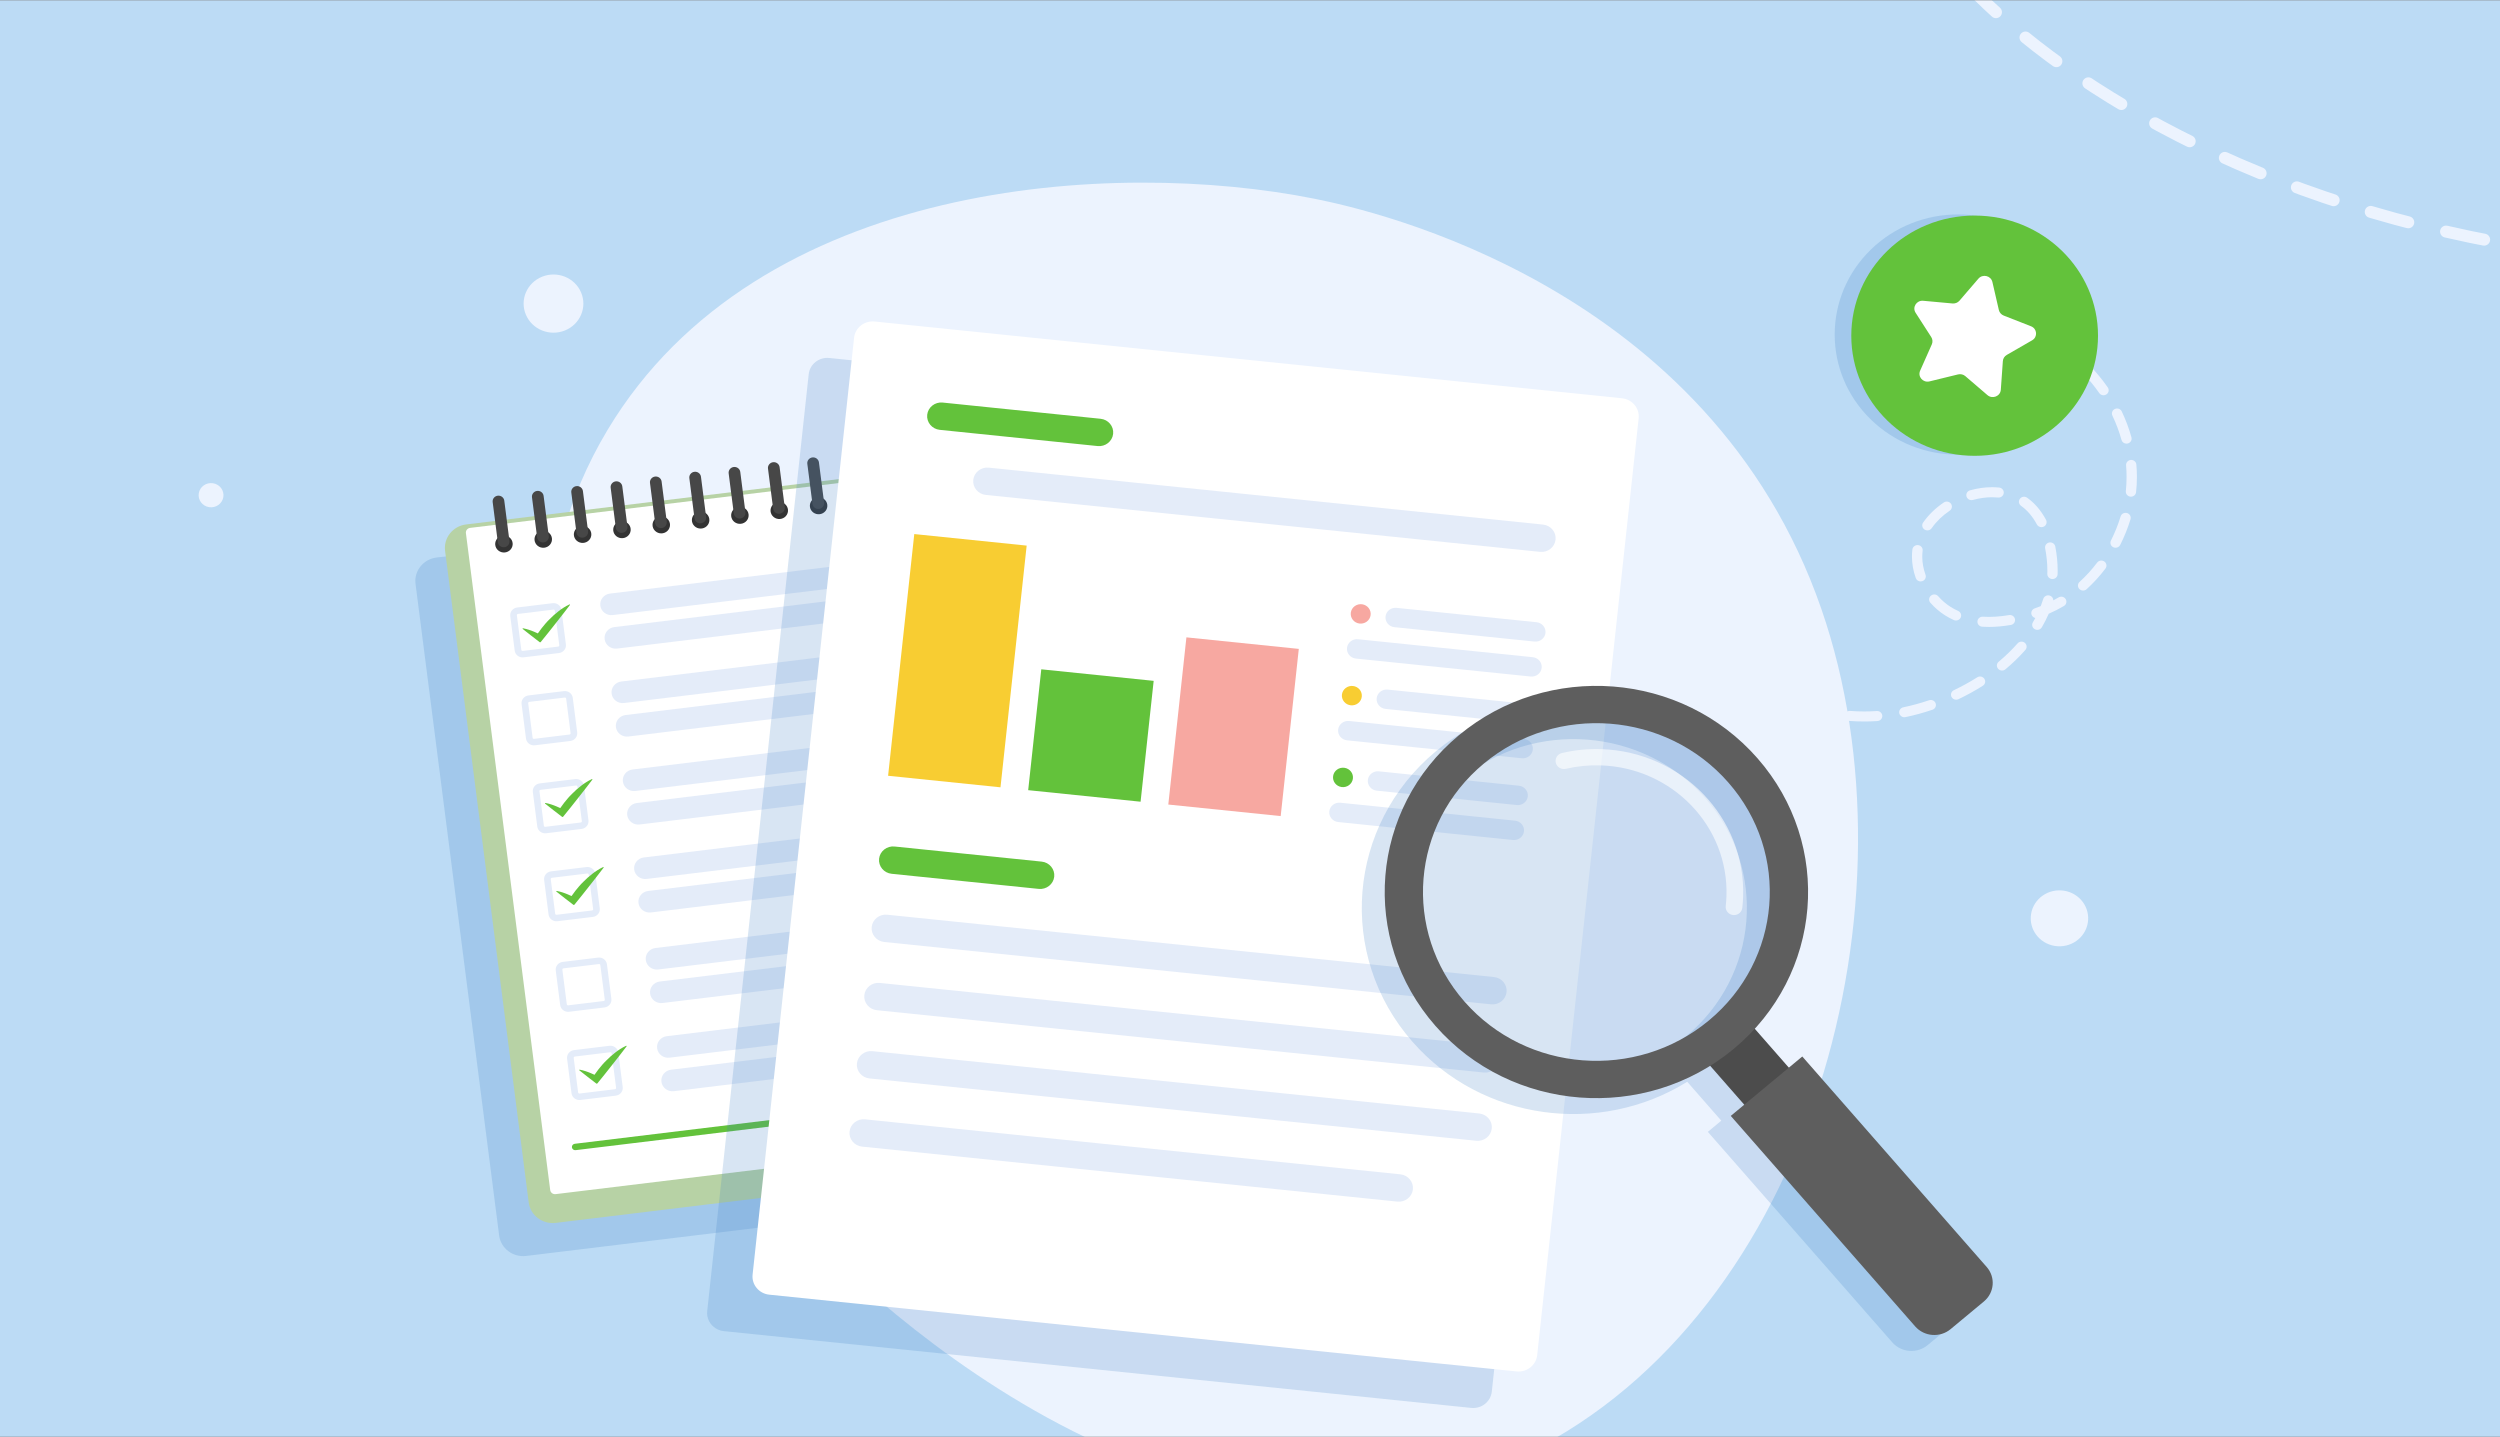 <svg width="835" height="480" viewBox="0 0 835 480" fill="none" xmlns="http://www.w3.org/2000/svg">
<rect x="0" y="0" width="835" height="480" fill="#808080" stroke="none"/>
<g clip-path="url(#clip0_4483_2974)">
<mask id="mask0_4483_2974" style="mask-type:luminance" maskUnits="userSpaceOnUse" x="-567" y="0" width="1972" height="480">
<path d="M1404.96 0H-566.801V480H1404.96V0Z" fill="white"/>
</mask>
<g mask="url(#mask0_4483_2974)">
<path d="M1404.96 0H-566.801V480H1404.96V0Z" fill="white"/>
<path d="M1404.96 0H-566.801V480H1404.96V0Z" fill="#BCDBF5"/>
<g style="mix-blend-mode:multiply" opacity="0.2">
<path d="M683.124 140.113C699.217 124.444 699.217 99.04 683.124 83.371C667.032 67.702 640.947 67.702 624.855 83.371C608.762 99.04 608.762 124.444 624.855 140.112C640.947 155.781 667.032 155.781 683.124 140.113Z" fill="#3A7EC1"/>
</g>
<path d="M510.267 485.293C605.179 438.386 642.016 300.857 608.362 203.466C571.042 95.452 458.581 70.307 439.237 66.42C371.94 52.897 253.206 59.89 202.965 143.528C147.127 236.483 217.083 355.543 266.487 408.548C279.437 422.443 394.703 542.412 510.277 485.291L510.267 485.293Z" fill="#ECF3FE"/>
<g style="mix-blend-mode:multiply" opacity="0.2">
<path d="M356.622 397.48L175.737 419.487C171.325 420.024 167.262 416.947 166.71 412.649L138.783 194.999C138.232 190.702 141.393 186.746 145.806 186.209L326.69 164.201C331.103 163.664 335.166 166.742 335.717 171.04L363.644 388.69C364.196 392.987 361.035 396.943 356.622 397.48Z" fill="#3A7EC1"/>
</g>
<path d="M366.495 386.438L185.61 408.446C181.198 408.983 177.135 405.905 176.583 401.608L148.656 183.956C148.105 179.658 151.266 175.702 155.679 175.166L336.563 153.158C340.977 152.621 345.04 155.699 345.59 159.996L373.519 377.646C374.069 381.944 370.909 385.9 366.495 386.436V386.438Z" fill="#B7D2A5"/>
<path d="M364.116 377.117L185.562 398.841C184.685 398.948 183.877 398.335 183.768 397.482L155.614 178.065C155.504 177.21 156.132 176.424 157.01 176.317L335.563 154.593C336.441 154.487 337.249 155.098 337.358 155.952L365.512 375.37C365.621 376.225 364.992 377.011 364.116 377.117Z" fill="white"/>
<path d="M186.709 218.113L174.866 219.553C173.417 219.731 172.091 218.726 171.908 217.314L170.429 205.783C170.247 204.371 171.281 203.079 172.73 202.902L184.573 201.462C186.022 201.285 187.349 202.291 187.529 203.703L189.009 215.234C189.191 216.646 188.158 217.938 186.709 218.113ZM173.006 205.053C172.774 205.082 172.608 205.288 172.638 205.514L174.117 217.045C174.147 217.271 174.358 217.432 174.59 217.403L186.432 215.963C186.664 215.934 186.83 215.728 186.8 215.502L185.321 203.97C185.291 203.744 185.08 203.583 184.847 203.612L173.006 205.053Z" fill="#E4ECF9"/>
<path d="M190.484 247.486L178.642 248.926C177.193 249.104 175.865 248.099 175.683 246.687L174.204 235.156C174.023 233.744 175.056 232.452 176.506 232.275L188.348 230.835C189.798 230.658 191.125 231.664 191.304 233.076L192.784 244.607C192.966 246.019 191.934 247.311 190.484 247.486ZM176.78 234.426C176.548 234.455 176.384 234.661 176.413 234.887L177.892 246.418C177.922 246.644 178.133 246.805 178.366 246.776L190.207 245.336C190.44 245.307 190.605 245.101 190.575 244.875L189.096 233.343C189.066 233.117 188.855 232.957 188.623 232.985L176.78 234.426Z" fill="#E4ECF9"/>
<path d="M194.248 276.866L182.405 278.306C180.956 278.483 179.629 277.479 179.447 276.067L177.968 264.536C177.786 263.124 178.82 261.832 180.269 261.655L192.111 260.215C193.561 260.038 194.888 261.044 195.068 262.456L196.548 273.987C196.73 275.399 195.697 276.691 194.248 276.866ZM180.544 263.806C180.312 263.835 180.147 264.041 180.177 264.266L181.656 275.798C181.686 276.024 181.897 276.185 182.129 276.156L193.971 274.716C194.203 274.687 194.369 274.481 194.339 274.255L192.86 262.723C192.83 262.497 192.619 262.336 192.387 262.365L180.544 263.806Z" fill="#E4ECF9"/>
<path d="M198.022 306.246L186.179 307.686C184.73 307.864 183.403 306.859 183.221 305.447L181.741 293.916C181.56 292.504 182.594 291.212 184.043 291.035L195.886 289.595C197.335 289.418 198.662 290.424 198.842 291.836L200.321 303.367C200.503 304.779 199.471 306.071 198.022 306.246ZM184.318 293.186C184.086 293.215 183.921 293.421 183.95 293.647L185.429 305.178C185.459 305.404 185.671 305.565 185.903 305.536L197.746 304.096C197.977 304.067 198.142 303.861 198.112 303.635L196.633 292.103C196.604 291.877 196.392 291.717 196.16 291.745L184.318 293.186Z" fill="#E4ECF9"/>
<path d="M190.202 201.873L190.147 201.899C189.469 202.209 188.85 202.565 188.261 202.943L187.388 203.52L186.572 204.138C185.491 204.969 184.49 205.858 183.569 206.81C182.602 207.727 181.773 208.748 180.947 209.772C180.488 210.349 180.058 210.949 179.642 211.558C179.246 211.366 178.842 211.184 178.427 211.016C177.864 210.759 177.253 210.562 176.656 210.351C176.041 210.159 175.418 209.978 174.748 209.857L174.687 209.846C174.643 209.839 174.596 209.854 174.564 209.89C174.519 209.942 174.528 210.022 174.581 210.065C176.452 211.567 178.354 213.029 180.258 214.489C180.362 214.567 180.513 214.549 180.591 214.449C182.255 212.413 183.905 210.365 185.52 208.289L187.956 205.188C188.777 204.159 189.556 203.102 190.358 202.061C190.386 202.025 190.391 201.976 190.371 201.933C190.342 201.87 190.266 201.844 190.2 201.873H190.202Z" fill="#63C23B"/>
<path d="M197.688 260.216L197.633 260.241C196.955 260.552 196.335 260.908 195.747 261.286L194.874 261.862L194.058 262.48C192.977 263.312 191.976 264.201 191.055 265.153C190.088 266.069 189.259 267.09 188.433 268.115C187.974 268.692 187.544 269.292 187.128 269.901C186.732 269.709 186.328 269.527 185.913 269.358C185.35 269.102 184.739 268.905 184.142 268.693C183.527 268.502 182.904 268.321 182.234 268.2L182.173 268.189C182.128 268.182 182.082 268.196 182.05 268.233C182.006 268.285 182.013 268.365 182.067 268.408C183.938 269.91 185.84 271.372 187.744 272.832C187.848 272.91 187.999 272.891 188.077 272.792C189.741 270.755 191.391 268.708 193.006 266.631L195.442 263.53C196.262 262.502 197.042 261.445 197.844 260.404C197.872 260.368 197.877 260.319 197.857 260.276C197.828 260.212 197.752 260.187 197.686 260.216H197.688Z" fill="#63C23B"/>
<path d="M201.456 289.6L201.4 289.625C200.723 289.936 200.103 290.292 199.515 290.67L198.642 291.246L197.826 291.864C196.745 292.695 195.744 293.585 194.823 294.537C193.856 295.453 193.027 296.474 192.201 297.499C191.742 298.075 191.312 298.675 190.896 299.284C190.5 299.093 190.096 298.91 189.681 298.742C189.118 298.486 188.507 298.289 187.91 298.077C187.295 297.886 186.672 297.705 186.002 297.584L185.941 297.573C185.896 297.566 185.85 297.58 185.818 297.616C185.773 297.669 185.781 297.748 185.835 297.792C187.706 299.293 189.608 300.755 191.512 302.216C191.616 302.293 191.767 302.275 191.845 302.176C193.509 300.139 195.159 298.092 196.774 296.015L199.21 292.914C200.03 291.886 200.81 290.829 201.612 289.788C201.64 289.752 201.645 289.703 201.625 289.659C201.596 289.596 201.519 289.571 201.454 289.6H201.456Z" fill="#63C23B"/>
<path d="M326.793 190.573L204.656 205.431C202.62 205.679 200.764 204.273 200.509 202.29C200.256 200.308 201.7 198.501 203.735 198.253L325.871 183.394C327.908 183.147 329.764 184.553 330.017 186.535C330.272 188.518 328.828 190.325 326.793 190.573Z" fill="#E4ECF9"/>
<path d="M328.229 201.767L206.093 216.626C204.057 216.873 202.201 215.467 201.947 213.485C201.692 211.502 203.136 209.695 205.173 209.448L327.309 194.589C329.345 194.341 331.2 195.747 331.455 197.73C331.709 199.712 330.265 201.52 328.229 201.767Z" fill="#E4ECF9"/>
<path d="M330.556 219.948L208.419 234.807C206.383 235.054 204.527 233.648 204.273 231.666C204.019 229.683 205.463 227.876 207.498 227.629L329.634 212.77C331.671 212.522 333.527 213.928 333.78 215.911C334.035 217.893 332.591 219.7 330.556 219.948Z" fill="#E4ECF9"/>
<path d="M331.993 231.141L209.857 246C207.821 246.248 205.964 244.842 205.711 242.859C205.456 240.877 206.9 239.069 208.936 238.822L331.073 223.963C333.108 223.716 334.964 225.122 335.219 227.104C335.472 229.087 334.028 230.894 331.993 231.141Z" fill="#E4ECF9"/>
<path d="M334.329 249.328L212.193 264.187C210.157 264.435 208.3 263.029 208.047 261.046C207.792 259.064 209.236 257.256 211.272 257.009L333.409 242.15C335.444 241.903 337.3 243.309 337.555 245.291C337.808 247.274 336.364 249.081 334.329 249.328Z" fill="#E4ECF9"/>
<path d="M335.768 260.522L213.632 275.38C211.596 275.628 209.74 274.222 209.486 272.239C209.231 270.257 210.675 268.45 212.712 268.202L334.847 253.344C336.884 253.096 338.739 254.502 338.994 256.485C339.248 258.467 337.804 260.274 335.768 260.522Z" fill="#E4ECF9"/>
<path d="M338.098 278.711L215.962 293.57C213.926 293.817 212.071 292.411 211.816 290.429C211.562 288.446 213.006 286.639 215.042 286.391L337.178 271.533C339.214 271.285 341.07 272.691 341.324 274.674C341.579 276.656 340.135 278.463 338.098 278.711Z" fill="#E4ECF9"/>
<path d="M339.538 289.901L217.401 304.759C215.366 305.007 213.51 303.601 213.255 301.618C213.002 299.636 214.445 297.829 216.481 297.581L338.618 282.723C340.653 282.475 342.509 283.881 342.763 285.863C343.018 287.846 341.574 289.653 339.538 289.901Z" fill="#E4ECF9"/>
<path d="M205.685 365.948L193.843 367.388C192.393 367.565 191.066 366.56 190.884 365.149L189.406 353.618C189.224 352.206 190.257 350.914 191.707 350.737L203.549 349.297C204.999 349.119 206.326 350.126 206.505 351.537L207.984 363.069C208.166 364.48 207.135 365.773 205.685 365.948ZM191.981 352.887C191.749 352.916 191.584 353.122 191.614 353.348L193.093 364.88C193.122 365.106 193.334 365.267 193.566 365.238L205.409 363.797C205.641 363.768 205.806 363.562 205.776 363.336L204.296 351.805C204.268 351.579 204.056 351.418 203.824 351.447L191.981 352.887Z" fill="#E4ECF9"/>
<path d="M209.119 349.296L209.064 349.321C208.387 349.632 207.767 349.988 207.178 350.365L206.307 350.942L205.49 351.56C204.41 352.391 203.407 353.28 202.487 354.233C201.52 355.149 200.69 356.17 199.865 357.195C199.406 357.771 198.975 358.371 198.56 358.98C198.165 358.789 197.76 358.606 197.344 358.438C196.782 358.181 196.172 357.984 195.574 357.773C194.96 357.581 194.336 357.401 193.666 357.28L193.605 357.269C193.56 357.262 193.514 357.276 193.482 357.312C193.438 357.365 193.445 357.444 193.499 357.487C195.37 358.989 197.271 360.451 199.176 361.911C199.28 361.989 199.43 361.971 199.508 361.872C201.173 359.835 202.823 357.787 204.438 355.711L206.875 352.61C207.695 351.582 208.475 350.524 209.276 349.484C209.303 349.447 209.309 349.399 209.289 349.355C209.259 349.292 209.184 349.267 209.119 349.296Z" fill="#63C23B"/>
<path d="M345.761 338.405L223.624 353.263C221.588 353.511 219.732 352.105 219.478 350.122C219.224 348.14 220.668 346.333 222.704 346.085L344.839 331.227C346.876 330.979 348.732 332.385 348.986 334.367C349.24 336.35 347.796 338.157 345.761 338.405Z" fill="#E4ECF9"/>
<path d="M347.2 349.6L225.064 364.458C223.028 364.706 221.172 363.3 220.918 361.318C220.663 359.335 222.107 357.528 224.143 357.28L346.28 342.422C348.315 342.174 350.171 343.58 350.426 345.563C350.68 347.545 349.237 349.352 347.2 349.6Z" fill="#E4ECF9"/>
<path d="M201.902 336.489L190.06 337.93C188.61 338.107 187.283 337.102 187.101 335.691L185.622 324.159C185.441 322.748 186.474 321.456 187.924 321.278L199.766 319.838C201.215 319.661 202.543 320.668 202.722 322.079L204.201 333.611C204.383 335.022 203.352 336.314 201.902 336.489ZM188.198 323.429C187.966 323.458 187.801 323.664 187.83 323.89L189.309 335.421C189.339 335.647 189.55 335.808 189.783 335.779L201.625 334.339C201.858 334.31 202.023 334.104 201.993 333.878L200.513 322.346C200.483 322.121 200.272 321.96 200.041 321.989L188.198 323.429Z" fill="#E4ECF9"/>
<path d="M341.979 308.951L219.843 323.809C217.807 324.056 215.951 322.65 215.697 320.668C215.442 318.685 216.886 316.879 218.922 316.631L341.058 301.773C343.095 301.525 344.95 302.93 345.204 304.913C345.459 306.895 344.015 308.703 341.979 308.951Z" fill="#E4ECF9"/>
<path d="M343.418 320.148L221.281 335.006C219.245 335.254 217.389 333.848 217.134 331.865C216.881 329.883 218.325 328.076 220.36 327.828L342.496 312.97C344.533 312.722 346.389 314.128 346.642 316.111C346.897 318.093 345.453 319.9 343.418 320.148Z" fill="#E4ECF9"/>
<path d="M353.915 364.486L192.253 384.153C191.652 384.227 191.096 383.806 191.02 383.221C190.944 382.635 191.377 382.095 191.979 382.021L353.64 362.353C354.241 362.279 354.796 362.7 354.872 363.286C354.948 363.871 354.516 364.412 353.915 364.486Z" fill="#63C23B"/>
<path d="M170.879 183.057C171.653 181.678 171.132 179.95 169.717 179.197C168.3 178.443 166.526 178.95 165.753 180.329C164.979 181.708 165.5 183.436 166.915 184.189C168.331 184.942 170.106 184.435 170.879 183.057Z" fill="#333333"/>
<path d="M168.455 182.766C167.388 182.896 166.406 182.152 166.273 181.113L164.551 167.687C164.416 166.648 165.181 165.692 166.248 165.562C167.315 165.432 168.297 166.176 168.43 167.215L170.153 180.641C170.286 181.68 169.522 182.636 168.455 182.766Z" fill="#474747"/>
<path d="M183.707 181.912C184.727 180.695 184.541 178.903 183.291 177.91C182.043 176.916 180.202 177.097 179.182 178.314C178.162 179.531 178.348 181.323 179.596 182.317C180.846 183.31 182.687 183.129 183.707 181.912Z" fill="#333333"/>
<path d="M181.588 181.169C180.521 181.299 179.539 180.555 179.405 179.516L177.683 166.09C177.55 165.051 178.315 164.095 179.382 163.965C180.449 163.835 181.43 164.579 181.564 165.619L183.286 179.044C183.42 180.083 182.655 181.039 181.588 181.169Z" fill="#474747"/>
<path d="M195.846 181.062C197.302 180.385 197.919 178.688 197.224 177.27C196.53 175.852 194.786 175.251 193.33 175.928C191.874 176.604 191.256 178.302 191.952 179.72C192.647 181.138 194.39 181.738 195.846 181.062Z" fill="#333333"/>
<path d="M194.718 179.569C193.651 179.699 192.67 178.954 192.536 177.915L190.814 164.49C190.68 163.45 191.445 162.494 192.512 162.364C193.579 162.234 194.56 162.979 194.694 164.018L196.417 177.443C196.551 178.483 195.785 179.439 194.718 179.569Z" fill="#474747"/>
<path d="M210.638 177.222C210.813 175.661 209.656 174.256 208.052 174.085C206.448 173.914 205.006 175.041 204.83 176.603C204.655 178.165 205.812 179.569 207.416 179.74C209.019 179.911 210.462 178.784 210.638 177.222Z" fill="#333333"/>
<path d="M207.867 177.977C206.8 178.107 205.818 177.363 205.685 176.324L203.962 162.898C203.829 161.859 204.593 160.903 205.66 160.773C206.728 160.643 207.71 161.388 207.843 162.427L209.566 175.852C209.699 176.891 208.934 177.847 207.867 177.977Z" fill="#474747"/>
<path d="M222.929 177.322C224.07 176.211 224.07 174.41 222.929 173.299C221.79 172.188 219.94 172.188 218.799 173.299C217.658 174.41 217.658 176.211 218.799 177.322C219.94 178.432 221.79 178.432 222.929 177.322Z" fill="#333333"/>
<path d="M221 176.372C219.933 176.502 218.951 175.758 218.817 174.719L217.095 161.293C216.962 160.254 217.726 159.298 218.794 159.168C219.861 159.038 220.843 159.783 220.976 160.822L222.698 174.247C222.832 175.286 222.067 176.242 221 176.372Z" fill="#474747"/>
<path d="M236.056 175.732C237.208 174.632 237.226 172.831 236.097 171.709C234.968 170.587 233.119 170.569 231.966 171.668C230.814 172.768 230.796 174.569 231.924 175.691C233.054 176.813 234.903 176.831 236.056 175.732Z" fill="#333333"/>
<path d="M234.144 174.781C233.077 174.911 232.095 174.166 231.962 173.127L230.24 159.702C230.106 158.662 230.87 157.706 231.937 157.576C233.004 157.446 233.986 158.191 234.121 159.23L235.843 172.655C235.976 173.694 235.211 174.65 234.144 174.781Z" fill="#474747"/>
<path d="M248.015 174.832C249.552 174.354 250.399 172.752 249.907 171.256C249.415 169.76 247.771 168.935 246.235 169.414C244.697 169.893 243.851 171.494 244.343 172.991C244.835 174.487 246.479 175.311 248.015 174.832Z" fill="#333333"/>
<path d="M247.276 173.178C246.209 173.308 245.227 172.564 245.094 171.525L243.371 158.099C243.237 157.06 244.002 156.104 245.069 155.974C246.136 155.844 247.118 156.588 247.251 157.628L248.974 171.053C249.107 172.092 248.343 173.048 247.276 173.178Z" fill="#474747"/>
<path d="M262.838 171.88C263.614 170.503 263.098 168.774 261.684 168.017C260.27 167.26 258.494 167.763 257.717 169.14C256.94 170.517 257.456 172.246 258.871 173.003C260.285 173.759 262.06 173.257 262.838 171.88Z" fill="#333333"/>
<path d="M260.413 171.58C259.346 171.71 258.364 170.966 258.231 169.927L256.507 156.501C256.374 155.462 257.139 154.506 258.206 154.376C259.273 154.246 260.255 154.99 260.388 156.029L262.11 169.455C262.244 170.494 261.48 171.45 260.413 171.58Z" fill="#474747"/>
<path d="M275.723 170.665C276.713 169.425 276.484 167.638 275.211 166.674C273.937 165.709 272.102 165.932 271.112 167.172C270.121 168.412 270.35 170.199 271.624 171.164C272.897 172.129 274.732 171.905 275.723 170.665Z" fill="#333333"/>
<path d="M273.55 169.983C272.483 170.114 271.501 169.369 271.367 168.33L269.644 154.904C269.511 153.865 270.276 152.909 271.343 152.779C272.41 152.649 273.391 153.394 273.525 154.433L275.247 167.858C275.381 168.897 274.617 169.853 273.55 169.983Z" fill="#474747"/>
<path d="M287.556 169.998C289.071 169.46 289.852 167.827 289.298 166.351C288.746 164.876 287.069 164.116 285.553 164.654C284.038 165.192 283.258 166.825 283.81 168.301C284.363 169.777 286.04 170.537 287.556 169.998Z" fill="#333333"/>
<path d="M286.69 168.384C285.623 168.514 284.641 167.769 284.507 166.73L282.785 153.305C282.651 152.265 283.416 151.309 284.483 151.179C285.55 151.049 286.532 151.794 286.666 152.833L288.388 166.258C288.521 167.297 287.757 168.253 286.69 168.384Z" fill="#474747"/>
<path d="M301.998 167.465C302.989 166.226 302.76 164.438 301.487 163.474C300.213 162.509 298.378 162.732 297.387 163.972C296.396 165.212 296.626 166.999 297.9 167.964C299.173 168.929 301.008 168.705 301.998 167.465Z" fill="#333333"/>
<path d="M299.824 166.783C298.757 166.913 297.775 166.168 297.642 165.129L295.919 151.703C295.786 150.664 296.55 149.708 297.617 149.578C298.685 149.448 299.667 150.193 299.8 151.232L301.523 164.657C301.656 165.696 300.891 166.652 299.824 166.783Z" fill="#474747"/>
<path d="M313.208 166.933C314.808 166.733 315.94 165.309 315.735 163.75C315.53 162.192 314.067 161.09 312.466 161.29C310.866 161.489 309.735 162.914 309.94 164.472C310.144 166.03 311.608 167.132 313.208 166.933Z" fill="#333333"/>
<path d="M312.976 165.183C311.909 165.313 310.928 164.569 310.794 163.53L309.072 150.104C308.937 149.065 309.702 148.109 310.77 147.979C311.837 147.849 312.818 148.593 312.952 149.632L314.674 163.058C314.808 164.097 314.044 165.053 312.976 165.183Z" fill="#474747"/>
<path d="M327.032 165.167C328.535 164.596 329.279 162.947 328.692 161.484C328.106 160.02 326.411 159.296 324.909 159.867C323.406 160.438 322.663 162.088 323.249 163.551C323.836 165.015 325.529 165.738 327.032 165.167Z" fill="#333333"/>
<path d="M326.107 163.584C325.04 163.714 324.058 162.97 323.925 161.93L322.203 148.505C322.069 147.466 322.833 146.51 323.9 146.38C324.967 146.25 325.949 146.994 326.083 148.033L327.806 161.459C327.939 162.498 327.174 163.454 326.107 163.584Z" fill="#474747"/>
<g style="mix-blend-mode:multiply" opacity="0.2">
<path d="M526.584 145.205L276.988 119.567C273.549 119.213 270.468 121.641 270.107 124.99L236.209 437.902C235.846 441.248 238.339 444.25 241.778 444.602L491.38 470.241C494.81 470.593 497.891 468.166 498.26 464.818L532.15 151.906C532.52 148.559 530.024 145.557 526.584 145.205Z" fill="#3A7EC1"/>
</g>
<path d="M506.538 458.059L256.936 432.421C253.497 432.069 251.005 429.067 251.367 425.72L285.265 112.809C285.626 109.46 288.709 107.033 292.147 107.385L541.742 133.024C545.183 133.376 547.678 136.378 547.308 139.725L513.419 452.636C513.049 455.985 509.968 458.412 506.538 458.059Z" fill="white"/>
<path d="M342.907 182.232L305.369 178.377L296.625 259.11L334.165 262.964L342.907 182.232Z" fill="#F8CD32"/>
<path d="M385.326 227.404L347.788 223.549L343.416 263.916L380.954 267.771L385.326 227.404Z" fill="#63C23B"/>
<path d="M433.8 216.729L396.261 212.875L390.213 268.719L427.751 272.574L433.8 216.729Z" fill="#F7A8A1"/>
<path d="M455.905 207.974C457.569 207.207 458.278 205.271 457.491 203.651C456.702 202.032 454.715 201.34 453.051 202.108C451.388 202.875 450.678 204.811 451.467 206.431C452.254 208.051 454.243 208.742 455.905 207.974Z" fill="#F7A8A1"/>
<path d="M512.525 214.283L465.727 209.476C463.909 209.288 462.574 207.683 462.769 205.909C462.954 204.134 464.607 202.835 466.425 203.021L513.224 207.828C515.041 208.016 516.376 209.621 516.192 211.395C515.996 213.17 514.353 214.469 512.525 214.283Z" fill="#E4ECF9"/>
<path d="M511.252 225.959L452.86 219.961C451.038 219.774 449.703 218.169 449.895 216.394C450.088 214.619 451.736 213.32 453.558 213.506L511.95 219.504C513.778 219.692 515.113 221.297 514.918 223.072C514.723 224.846 513.08 226.146 511.252 225.959Z" fill="#E4ECF9"/>
<path d="M453.617 234.869C455.048 233.741 455.269 231.697 454.112 230.304C452.953 228.91 450.855 228.695 449.424 229.823C447.993 230.95 447.771 232.994 448.93 234.387C450.087 235.781 452.186 235.996 453.617 234.869Z" fill="#F8CD32"/>
<path d="M509.568 241.582L462.769 236.775C460.951 236.587 459.614 234.982 459.805 233.208C459.998 231.433 461.65 230.134 463.467 230.32L510.266 235.127C512.084 235.315 513.419 236.92 513.234 238.694C513.039 240.469 511.385 241.768 509.568 241.582Z" fill="#E4ECF9"/>
<path d="M508.294 253.261L449.902 247.263C448.079 247.075 446.745 245.47 446.936 243.696C447.129 241.921 448.777 240.622 450.599 240.808L508.992 246.806C510.82 246.994 512.155 248.599 511.96 250.373C511.765 252.148 510.122 253.447 508.294 253.261Z" fill="#E4ECF9"/>
<path d="M451.857 260.132C452.126 258.359 450.868 256.709 449.047 256.446C447.226 256.184 445.532 257.409 445.263 259.183C444.994 260.956 446.252 262.606 448.073 262.868C449.893 263.13 451.588 261.905 451.857 260.132Z" fill="#63C23B"/>
<path d="M506.619 268.886L459.824 264.079C458.001 263.891 456.667 262.286 456.858 260.511C457.051 258.737 458.699 257.437 460.519 257.623L507.318 262.431C509.136 262.618 510.471 264.223 510.286 265.998C510.091 267.773 508.437 269.072 506.619 268.886Z" fill="#E4ECF9"/>
<path d="M505.346 280.56L446.953 274.562C445.13 274.374 443.795 272.769 443.987 270.995C444.18 269.22 445.827 267.921 447.65 268.107L506.044 274.105C507.872 274.293 509.207 275.898 509.012 277.672C508.817 279.447 507.174 280.746 505.346 280.56Z" fill="#E4ECF9"/>
<path d="M346.939 296.892L297.799 291.845C295.224 291.581 293.341 289.313 293.614 286.808C293.885 284.301 296.214 282.467 298.786 282.733L347.927 287.78C350.501 288.044 352.385 290.312 352.112 292.817C351.841 295.323 349.512 297.158 346.939 296.892Z" fill="#63C23B"/>
<path d="M498.014 335.444L295.334 314.626C292.761 314.362 290.876 312.094 291.149 309.589C291.42 307.083 293.75 305.248 296.322 305.514L499.01 326.333C501.578 326.597 503.467 328.865 503.19 331.369C502.923 333.876 500.592 335.71 498.014 335.444Z" fill="#E4ECF9"/>
<path d="M495.55 358.227L292.869 337.408C290.295 337.144 288.411 334.876 288.685 332.372C288.955 329.865 291.284 328.031 293.856 328.297L496.536 349.115C499.114 349.379 500.993 351.647 500.726 354.152C500.459 356.658 498.128 358.493 495.55 358.227Z" fill="#E4ECF9"/>
<path d="M493.083 381.018L290.396 360.199C287.821 359.936 285.938 357.668 286.21 355.163C286.481 352.656 288.81 350.822 291.383 351.088L494.069 371.906C496.636 372.17 498.526 374.438 498.248 376.943C497.981 379.449 495.65 381.284 493.083 381.018Z" fill="#E4ECF9"/>
<path d="M466.733 401.338L287.934 382.972C285.36 382.708 283.476 380.44 283.749 377.935C284.02 375.429 286.349 373.594 288.921 373.86L467.719 392.226C470.296 392.49 472.176 394.758 471.909 397.263C471.632 399.769 469.3 401.604 466.733 401.338Z" fill="#E4ECF9"/>
<path d="M366.616 148.984L313.869 143.566C311.295 143.302 309.411 141.034 309.685 138.53C309.956 136.023 312.285 134.189 314.856 134.455L367.603 139.872C370.178 140.136 372.061 142.404 371.788 144.909C371.517 147.416 369.188 149.25 366.616 148.984Z" fill="#63C23B"/>
<path d="M514.394 184.323L329.256 165.306C326.682 165.042 324.798 162.774 325.071 160.27C325.342 157.763 327.672 155.929 330.243 156.195L515.379 175.211C517.957 175.475 519.836 177.743 519.559 180.248C519.292 182.754 516.961 184.589 514.394 184.323Z" fill="#E4ECF9"/>
<g style="mix-blend-mode:multiply" opacity="0.2">
<path d="M479.64 250.877C449.949 275.558 446.408 319.02 471.753 347.933C494.942 374.403 534.254 379.524 563.533 361.308L574.912 374.303L570.424 378.039L632.021 448.349C635.02 451.779 640.319 452.187 643.841 449.261L654.973 440.014C658.496 437.088 658.907 431.934 655.908 428.504L594.311 358.194L589.813 361.93L578.424 348.936C601.52 323.654 602.527 285.031 579.338 258.578C553.992 229.645 509.361 226.197 479.64 250.877ZM569.602 266.665C590.367 290.344 587.461 325.94 563.122 346.157C538.783 366.374 502.244 363.544 481.479 339.864C460.724 316.165 463.61 280.569 487.949 260.352C512.288 240.135 548.837 242.966 569.602 266.665Z" fill="#3A7EC1"/>
</g>
<path d="M188.685 110.378C193.776 108.324 196.193 102.641 194.085 97.684C191.975 92.726 186.139 90.372 181.048 92.426C175.958 94.479 173.54 100.162 175.649 105.12C177.757 110.077 183.594 112.431 188.685 110.378Z" fill="#ECF3FE"/>
<g style="mix-blend-mode:multiply" opacity="0.2">
<path d="M533.187 358.612C567.61 358.612 595.503 331.445 595.503 297.933C595.503 264.42 567.61 237.253 533.187 237.253C498.773 237.253 470.881 264.42 470.881 297.933C470.881 331.445 498.773 358.612 533.187 358.612Z" fill="#3A7EC1"/>
</g>
<path opacity="0.6" d="M579.245 305.64C579.112 305.644 578.978 305.64 578.855 305.624C577.325 305.461 576.216 304.121 576.391 302.631C576.514 301.538 576.596 300.434 576.637 299.313C577.417 275.994 558.573 256.4 534.624 255.636C530.701 255.506 526.778 255.894 522.999 256.784C521.499 257.127 520 256.236 519.641 254.779C519.281 253.323 520.195 251.859 521.695 251.507C525.956 250.509 530.372 250.064 534.809 250.213C561.828 251.075 583.086 273.184 582.203 299.492C582.162 300.75 582.069 301.994 581.926 303.224C581.772 304.589 580.611 305.602 579.245 305.64Z" fill="white"/>
<path d="M582.953 340.025L568.062 352.397L585.038 371.772L599.929 359.4L582.953 340.025Z" fill="#4C4C4C"/>
<path d="M487.292 245.554C457.604 270.234 454.063 313.697 479.405 342.61C504.751 371.542 549.372 374.989 579.082 350.31C608.792 325.631 612.335 282.169 586.99 253.254C561.644 224.321 517.013 220.873 487.303 245.554H487.292ZM577.254 261.341C598.019 285.021 595.113 320.616 570.774 340.833C546.435 361.05 509.896 358.22 489.141 334.541C468.376 310.841 471.262 275.246 495.601 255.029C519.939 234.812 556.489 237.642 577.254 261.341Z" fill="#5E5E5E"/>
<path d="M662.626 434.689L651.494 443.936C647.971 446.862 642.682 446.453 639.673 443.023L578.076 372.714L601.963 352.869L663.56 423.179C666.569 426.609 666.148 431.761 662.626 434.689Z" fill="#5E5E5E"/>
<path d="M622.635 240.979C620.992 240.979 619.318 240.915 617.665 240.789C616.72 240.716 616.012 239.91 616.083 238.988C616.166 238.065 616.987 237.377 617.932 237.449C619.493 237.568 621.075 237.629 622.625 237.629C623.878 237.629 625.131 237.59 626.363 237.513C626.528 237.503 626.682 237.493 626.846 237.483C627.791 237.413 628.612 238.111 628.684 239.034C628.756 239.958 628.037 240.759 627.093 240.825C626.928 240.837 626.754 240.847 626.589 240.859C625.275 240.94 623.95 240.981 622.625 240.981L622.635 240.979ZM636.048 239.559C635.247 239.559 634.538 239.021 634.363 238.233C634.168 237.328 634.764 236.437 635.688 236.244C638.564 235.644 641.46 234.852 644.315 233.884C645.218 233.58 646.194 234.042 646.502 234.915C646.82 235.789 646.348 236.744 645.444 237.048C642.466 238.062 639.426 238.893 636.407 239.52C636.284 239.545 636.171 239.557 636.048 239.557V239.559ZM608.741 239.453C608.618 239.453 608.484 239.44 608.361 239.413C606.605 239.029 604.838 238.567 603.093 238.039C602.189 237.766 601.675 236.828 601.963 235.943C602.24 235.059 603.205 234.565 604.109 234.838C605.773 235.339 607.457 235.779 609.111 236.144C610.045 236.347 610.62 237.243 610.415 238.146C610.24 238.925 609.521 239.453 608.741 239.453ZM653.352 233.704C652.715 233.704 652.109 233.358 651.801 232.764C651.39 231.932 651.74 230.929 652.592 230.524C655.293 229.239 657.922 227.792 660.397 226.226C661.198 225.722 662.256 225.942 662.779 226.718C663.293 227.494 663.067 228.531 662.276 229.037C659.688 230.676 656.936 232.189 654.112 233.535C653.865 233.65 653.609 233.704 653.352 233.704ZM668.685 223.963C668.202 223.963 667.719 223.765 667.38 223.379C666.754 222.677 666.836 221.619 667.565 221.017C669.876 219.08 672.002 217.021 673.871 214.892C674.487 214.19 675.565 214.105 676.294 214.707C677.013 215.308 677.095 216.366 676.479 217.07C674.497 219.328 672.258 221.512 669.804 223.559C669.475 223.831 669.085 223.963 668.685 223.963ZM680.464 210.377C680.176 210.377 679.889 210.306 679.611 210.157C678.79 209.699 678.502 208.675 678.975 207.87C679.262 207.387 679.529 206.898 679.796 206.409C679.242 206.287 678.759 205.9 678.554 205.341C678.235 204.471 678.697 203.512 679.591 203.198C680.279 202.958 680.957 202.704 681.614 202.446C681.922 201.646 682.199 200.845 682.446 200.042C682.713 199.154 683.668 198.649 684.582 198.912C685.332 199.127 685.814 199.793 685.814 200.516C686.41 200.203 686.995 199.876 687.57 199.535C688.382 199.054 689.439 199.304 689.932 200.095C690.425 200.886 690.169 201.916 689.357 202.396C687.714 203.367 686.009 204.238 684.274 204.985C683.616 206.519 682.836 208.039 681.963 209.53C681.645 210.072 681.07 210.377 680.464 210.377ZM664.31 209.393C663.55 209.393 662.8 209.369 662.071 209.323C661.116 209.264 660.397 208.466 660.459 207.543C660.52 206.62 661.342 205.918 662.286 205.98C664.987 206.151 667.935 205.968 671.016 205.44C671.95 205.28 672.844 205.888 673.008 206.799C673.172 207.711 672.556 208.58 671.611 208.74C669.085 209.172 666.631 209.393 664.31 209.393ZM653.301 207.253C653.064 207.253 652.818 207.203 652.592 207.1C650.528 206.182 648.628 204.975 646.954 203.515C646.184 202.846 645.444 202.108 644.746 201.319C644.12 200.618 644.202 199.558 644.931 198.956C645.65 198.352 646.738 198.431 647.355 199.134C647.95 199.811 648.587 200.444 649.244 201.017C650.661 202.252 652.274 203.274 654.019 204.053C654.882 204.438 655.262 205.431 654.872 206.273C654.584 206.889 653.958 207.253 653.301 207.253ZM695.755 197.247C695.293 197.247 694.831 197.067 694.492 196.714C693.845 196.036 693.886 194.977 694.584 194.346C696.71 192.418 698.682 190.252 700.448 187.908C701.013 187.163 702.091 187.003 702.862 187.551C703.622 188.1 703.786 189.149 703.221 189.894C701.332 192.406 699.206 194.729 696.926 196.799C696.597 197.099 696.176 197.248 695.755 197.248V197.247ZM641.49 194.203C640.782 194.203 640.114 193.769 639.868 193.075C639.016 190.688 638.595 188.281 638.595 185.92C638.595 185.114 638.636 184.306 638.738 183.52C638.862 182.602 639.724 181.952 640.669 182.067C641.604 182.183 642.271 183.019 642.158 183.938C642.076 184.586 642.035 185.253 642.035 185.92C642.035 187.908 642.394 189.946 643.123 191.98C643.432 192.854 642.959 193.808 642.055 194.11C641.871 194.173 641.675 194.203 641.49 194.203ZM685.527 193.404C685.516 193.404 685.496 193.404 685.475 193.404C684.53 193.378 683.781 192.608 683.801 191.683C683.812 191.35 683.822 191.007 683.822 190.664C683.822 188.166 683.565 185.57 683.082 183.159C682.898 182.25 683.504 181.369 684.438 181.193C685.373 181.015 686.276 181.607 686.461 182.515C686.985 185.134 687.262 187.952 687.262 190.663C687.262 191.036 687.252 191.411 687.242 191.774C687.221 192.684 686.451 193.404 685.527 193.404ZM706.6 182.946C706.343 182.946 706.076 182.89 705.83 182.773C704.977 182.362 704.638 181.358 705.059 180.529C706.364 177.944 707.452 175.239 708.284 172.487C708.561 171.599 709.516 171.092 710.43 171.353C711.334 171.615 711.858 172.547 711.591 173.434C710.697 176.369 709.537 179.256 708.14 182.014C707.842 182.605 707.226 182.948 706.6 182.948V182.946ZM643.75 177.155C643.411 177.155 643.082 177.062 642.784 176.866C641.994 176.347 641.788 175.305 642.322 174.539C644.109 171.976 646.43 169.719 649.224 167.828C650.004 167.3 651.082 167.488 651.627 168.247C652.161 169.008 651.976 170.051 651.195 170.579C648.741 172.234 646.718 174.2 645.177 176.42C644.838 176.897 644.304 177.155 643.75 177.155ZM681.85 176.07C681.224 176.07 680.628 175.741 680.32 175.167C678.913 172.528 677.126 170.432 675.021 168.938C674.261 168.393 674.086 167.344 674.651 166.597C675.206 165.849 676.284 165.686 677.054 166.231C679.591 168.033 681.717 170.52 683.37 173.624C683.812 174.446 683.483 175.458 682.641 175.884C682.384 176.011 682.117 176.072 681.85 176.072V176.07ZM658.466 167.056C657.716 167.056 657.028 166.577 656.813 165.844C656.546 164.954 657.08 164.026 657.984 163.769C660.459 163.077 662.934 162.726 665.357 162.726C666.148 162.726 666.949 162.765 667.719 162.843C668.664 162.938 669.352 163.761 669.249 164.681C669.157 165.601 668.315 166.271 667.37 166.176C666.713 166.11 666.035 166.078 665.357 166.078C663.262 166.078 661.106 166.385 658.939 166.991C658.785 167.035 658.62 167.057 658.466 167.057V167.056ZM711.735 165.886C711.673 165.886 711.622 165.883 711.56 165.878C710.615 165.781 709.927 164.956 710.03 164.036C710.194 162.464 710.276 160.864 710.276 159.277C710.276 158.002 710.225 156.708 710.112 155.43C710.04 154.509 710.739 153.699 711.683 153.621C712.638 153.545 713.47 154.229 713.542 155.152C713.665 156.522 713.727 157.91 713.727 159.278C713.727 160.982 713.635 162.702 713.45 164.389C713.357 165.25 712.608 165.89 711.745 165.89L711.735 165.886ZM710.246 148.177C709.486 148.177 708.787 147.685 708.582 146.938C707.822 144.189 706.795 141.458 705.542 138.822C705.142 137.981 705.511 136.987 706.374 136.596C707.237 136.208 708.264 136.571 708.664 137.411C709.999 140.22 711.088 143.131 711.899 146.064C712.156 146.957 711.611 147.877 710.687 148.118C710.543 148.157 710.389 148.176 710.246 148.176V148.177ZM702.584 132.025C702.03 132.025 701.486 131.767 701.157 131.29C699.504 128.919 697.634 126.638 695.601 124.509C694.954 123.832 694.995 122.771 695.694 122.142C696.382 121.512 697.47 121.549 698.117 122.226C700.274 124.481 702.256 126.898 704.002 129.41C704.536 130.175 704.33 131.217 703.539 131.737C703.252 131.932 702.913 132.025 702.584 132.025ZM690.127 118.976C689.747 118.976 689.378 118.857 689.059 118.611C686.749 116.819 684.274 115.165 681.696 113.697C680.874 113.23 680.607 112.203 681.08 111.404C681.563 110.606 682.62 110.336 683.442 110.805C686.153 112.353 688.772 114.098 691.206 115.99C691.945 116.567 692.068 117.621 691.473 118.345C691.134 118.759 690.631 118.976 690.127 118.976Z" fill="#ECF3FE"/>
<path d="M659.534 152.245C682.291 152.245 700.735 134.281 700.735 112.122C700.735 89.963 682.291 72 659.534 72C636.776 72 618.332 89.963 618.332 112.122C618.332 134.281 636.776 152.245 659.534 152.245Z" fill="#63C23B"/>
<path d="M656.423 125.633L663.807 131.969C665.481 133.405 668.12 132.35 668.274 130.182L668.952 120.621C669.003 119.76 669.496 118.984 670.256 118.545L678.729 113.663C680.649 112.557 680.433 109.788 678.369 108.979L669.239 105.4C668.418 105.078 667.812 104.384 667.617 103.542L665.46 94.189C664.978 92.071 662.205 91.416 660.777 93.081L654.461 100.432C653.886 101.094 653.024 101.441 652.141 101.359L642.343 100.459C640.125 100.256 638.626 102.62 639.807 104.458L645.034 112.579C645.506 113.309 645.578 114.218 645.229 115.009L641.327 123.807C640.433 125.799 642.282 127.916 644.449 127.388L653.989 125.056C654.852 124.846 655.766 125.061 656.423 125.631V125.633Z" fill="white"/>
<path d="M697.327 308.217C698.179 303.123 694.626 298.324 689.399 297.497C684.161 296.67 679.232 300.129 678.39 305.223C677.538 310.317 681.091 315.117 686.318 315.943C691.556 316.77 696.485 313.311 697.327 308.217Z" fill="#ECF3FE"/>
<path d="M74.591 166.044C74.958 163.84 73.422 161.763 71.157 161.405C68.894 161.047 66.761 162.544 66.394 164.748C66.026 166.952 67.564 169.029 69.827 169.387C72.091 169.745 74.224 168.248 74.591 166.044Z" fill="#ECF3FE"/>
<path d="M657.336 -5C724.776 65.667 937.08 164.6 1246.81 -5" stroke="#ECF3FE" stroke-width="4" stroke-linecap="round" stroke-dasharray="13 13"/>
</g>
</g>
<defs>
<clipPath id="clip0_4483_2974">
<rect width="835" height="480" fill="white"/>
</clipPath>
</defs>
</svg>
